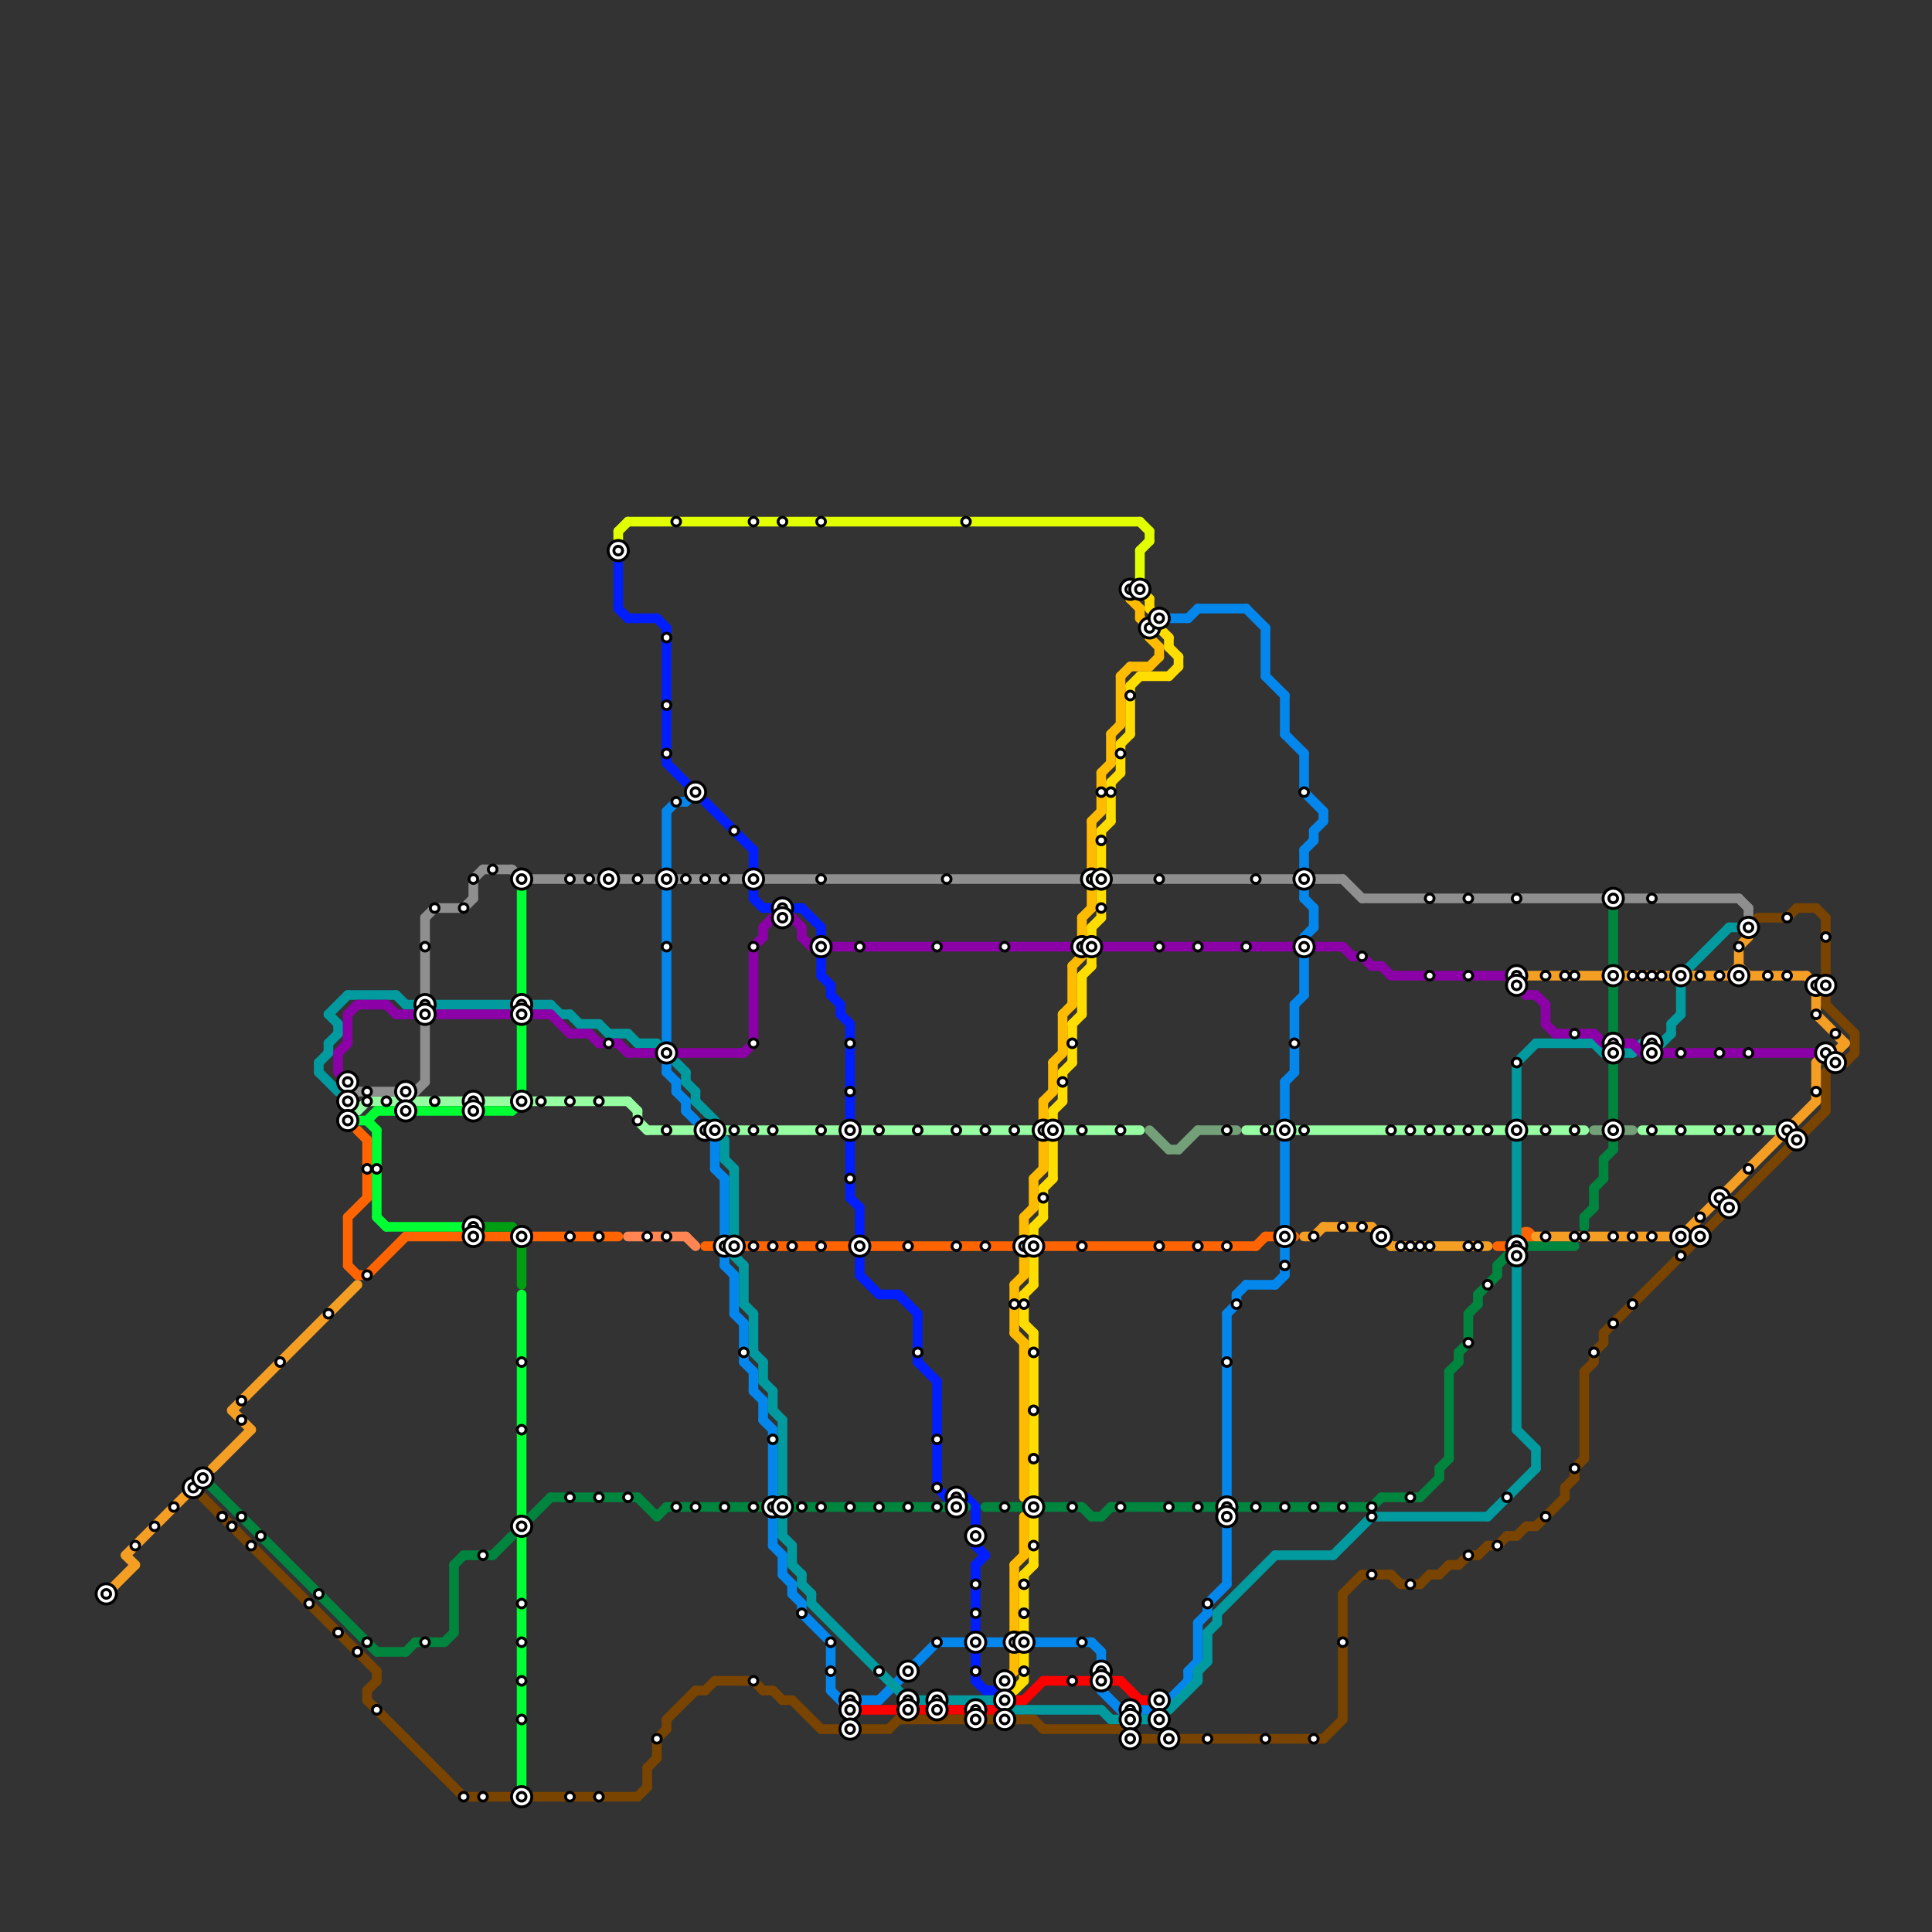 
<svg version="1.1" xmlns="http://www.w3.org/2000/svg" viewBox="0 0 200 200">
<rect x="0" y="0" width="200" height="200" fill="#333333" stroke="none"/>
<style>text { font: 1px Helvetica; font-weight: 600; white-space: pre; dominant-baseline: central; } line { stroke-width: 1; fill: none; stroke-linecap: round; stroke-linejoin: round; } .c0 { stroke: #96fda2 } .c1 { stroke: #ff6400 } .c2 { stroke: #001eff } .c3 { stroke: #00853f } .c4 { stroke: #0487ec } .c5 { stroke: #009a9f } .c6 { stroke: #ff0000 } .c7 { stroke: #794400 } .c8 { stroke: #e1ff00 } .c9 { stroke: #8f8f8f } .c10 { stroke: #8c00a8 } .c11 { stroke: #ffbb00 } .c12 { stroke: #000000 } .c13 { stroke: #ffdd00 } .c14 { stroke: #f59e24 } .c15 { stroke: #73a079 } .c16 { stroke: #00ff33 } .c17 { stroke: #019d13 } .c18 { stroke: #ff8652 } .c19 { stroke: #b656f5 } .c20 { stroke: #f556c3 }</style><defs><g id="wm-xf"><circle r="1.2" fill="#000"/><circle r="0.9" fill="#fff"/><circle r="0.6" fill="#000"/><circle r="0.3" fill="#fff"/></g><g id="wm"><circle r="0.6" fill="#000"/><circle r="0.3" fill="#fff"/></g></defs><line class="c0" x1="129" y1="117" x2="164" y2="117"/><line class="c0" x1="67" y1="117" x2="118" y2="117"/><line class="c0" x1="66" y1="116" x2="67" y2="117"/><line class="c0" x1="66" y1="115" x2="66" y2="116"/><line class="c0" x1="38" y1="114" x2="48" y2="114"/><line class="c0" x1="37" y1="115" x2="38" y2="114"/><line class="c0" x1="65" y1="114" x2="66" y2="115"/><line class="c0" x1="170" y1="117" x2="184" y2="117"/><line class="c0" x1="55" y1="114" x2="65" y2="114"/><line class="c0" x1="50" y1="114" x2="53" y2="114"/><line class="c1" x1="73" y1="129" x2="106" y2="129"/><line class="c1" x1="130" y1="129" x2="131" y2="128"/><line class="c1" x1="42" y1="128" x2="53" y2="128"/><line class="c1" x1="36" y1="131" x2="37" y2="132"/><line class="c1" x1="108" y1="129" x2="130" y2="129"/><line class="c1" x1="37" y1="132" x2="38" y2="132"/><line class="c1" x1="38" y1="132" x2="42" y2="128"/><line class="c1" x1="155" y1="129" x2="156" y2="129"/><line class="c1" x1="36" y1="126" x2="36" y2="131"/><line class="c1" x1="38" y1="118" x2="38" y2="124"/><line class="c1" x1="55" y1="128" x2="64" y2="128"/><line class="c1" x1="131" y1="128" x2="134" y2="128"/><line class="c1" x1="37" y1="117" x2="38" y2="118"/><line class="c1" x1="36" y1="126" x2="38" y2="124"/><circle cx="158" cy="128" r="1" fill="#ff6400" /><line class="c2" x1="78" y1="88" x2="78" y2="90"/><line class="c2" x1="101" y1="156" x2="101" y2="160"/><line class="c2" x1="101" y1="162" x2="102" y2="161"/><line class="c2" x1="101" y1="162" x2="101" y2="169"/><line class="c2" x1="88" y1="106" x2="88" y2="116"/><line class="c2" x1="101" y1="160" x2="102" y2="161"/><line class="c2" x1="64" y1="63" x2="65" y2="64"/><line class="c2" x1="95" y1="141" x2="97" y2="143"/><line class="c2" x1="85" y1="101" x2="86" y2="102"/><line class="c2" x1="93" y1="134" x2="95" y2="136"/><line class="c2" x1="69" y1="79" x2="71" y2="81"/><line class="c2" x1="88" y1="124" x2="89" y2="125"/><line class="c2" x1="79" y1="94" x2="80" y2="94"/><line class="c2" x1="65" y1="64" x2="68" y2="64"/><line class="c2" x1="89" y1="130" x2="89" y2="132"/><line class="c2" x1="100" y1="155" x2="101" y2="156"/><line class="c2" x1="101" y1="171" x2="101" y2="174"/><line class="c2" x1="68" y1="64" x2="69" y2="65"/><line class="c2" x1="89" y1="132" x2="91" y2="134"/><line class="c2" x1="88" y1="118" x2="88" y2="124"/><line class="c2" x1="85" y1="96" x2="85" y2="97"/><line class="c2" x1="64" y1="57" x2="64" y2="63"/><line class="c2" x1="97" y1="143" x2="97" y2="154"/><line class="c2" x1="87" y1="105" x2="88" y2="106"/><line class="c2" x1="97" y1="154" x2="98" y2="155"/><line class="c2" x1="102" y1="175" x2="103" y2="175"/><line class="c2" x1="86" y1="103" x2="87" y2="104"/><line class="c2" x1="69" y1="65" x2="69" y2="79"/><line class="c2" x1="101" y1="174" x2="102" y2="175"/><line class="c2" x1="87" y1="104" x2="87" y2="105"/><line class="c2" x1="98" y1="155" x2="100" y2="155"/><line class="c2" x1="82" y1="94" x2="83" y2="94"/><line class="c2" x1="91" y1="134" x2="93" y2="134"/><line class="c2" x1="89" y1="125" x2="89" y2="128"/><line class="c2" x1="73" y1="83" x2="78" y2="88"/><line class="c2" x1="78" y1="93" x2="79" y2="94"/><line class="c2" x1="85" y1="99" x2="85" y2="101"/><line class="c2" x1="78" y1="92" x2="78" y2="93"/><line class="c2" x1="86" y1="102" x2="86" y2="103"/><line class="c2" x1="95" y1="136" x2="95" y2="141"/><line class="c2" x1="83" y1="94" x2="85" y2="96"/><line class="c3" x1="167" y1="118" x2="167" y2="119"/><line class="c3" x1="142" y1="156" x2="143" y2="155"/><line class="c3" x1="102" y1="156" x2="112" y2="156"/><line class="c3" x1="167" y1="93" x2="167" y2="116"/><line class="c3" x1="47" y1="162" x2="47" y2="169"/><line class="c3" x1="150" y1="142" x2="151" y2="141"/><line class="c3" x1="151" y1="140" x2="151" y2="141"/><line class="c3" x1="48" y1="161" x2="51" y2="161"/><line class="c3" x1="66" y1="155" x2="68" y2="157"/><line class="c3" x1="47" y1="162" x2="48" y2="161"/><line class="c3" x1="166" y1="120" x2="167" y2="119"/><line class="c3" x1="165" y1="123" x2="165" y2="125"/><line class="c3" x1="68" y1="157" x2="69" y2="156"/><line class="c3" x1="115" y1="156" x2="142" y2="156"/><line class="c3" x1="158" y1="129" x2="163" y2="129"/><line class="c3" x1="150" y1="142" x2="150" y2="151"/><line class="c3" x1="21" y1="153" x2="39" y2="171"/><line class="c3" x1="113" y1="157" x2="114" y2="157"/><line class="c3" x1="39" y1="171" x2="42" y2="171"/><line class="c3" x1="151" y1="140" x2="152" y2="139"/><line class="c3" x1="155" y1="131" x2="156" y2="130"/><line class="c3" x1="164" y1="126" x2="164" y2="127"/><line class="c3" x1="43" y1="170" x2="46" y2="170"/><line class="c3" x1="143" y1="155" x2="147" y2="155"/><line class="c3" x1="42" y1="171" x2="43" y2="170"/><line class="c3" x1="155" y1="131" x2="155" y2="132"/><line class="c3" x1="164" y1="126" x2="165" y2="125"/><line class="c3" x1="46" y1="170" x2="47" y2="169"/><line class="c3" x1="149" y1="152" x2="149" y2="153"/><line class="c3" x1="55" y1="157" x2="57" y2="155"/><line class="c3" x1="82" y1="156" x2="100" y2="156"/><line class="c3" x1="114" y1="157" x2="115" y2="156"/><line class="c3" x1="112" y1="156" x2="113" y2="157"/><line class="c3" x1="152" y1="136" x2="153" y2="135"/><line class="c3" x1="165" y1="123" x2="166" y2="122"/><line class="c3" x1="152" y1="136" x2="152" y2="139"/><line class="c3" x1="149" y1="152" x2="150" y2="151"/><line class="c3" x1="153" y1="134" x2="153" y2="135"/><line class="c3" x1="153" y1="134" x2="155" y2="132"/><line class="c3" x1="51" y1="161" x2="53" y2="159"/><line class="c3" x1="147" y1="155" x2="149" y2="153"/><line class="c3" x1="166" y1="120" x2="166" y2="122"/><line class="c3" x1="69" y1="156" x2="80" y2="156"/><line class="c3" x1="57" y1="155" x2="66" y2="155"/><line class="c4" x1="124" y1="63" x2="129" y2="63"/><line class="c4" x1="77" y1="141" x2="78" y2="142"/><line class="c4" x1="131" y1="70" x2="133" y2="72"/><line class="c4" x1="132" y1="133" x2="133" y2="132"/><line class="c4" x1="78" y1="142" x2="78" y2="144"/><line class="c4" x1="86" y1="170" x2="86" y2="175"/><line class="c4" x1="135" y1="88" x2="136" y2="87"/><line class="c4" x1="87" y1="176" x2="91" y2="176"/><line class="c4" x1="134" y1="104" x2="134" y2="111"/><line class="c4" x1="71" y1="83" x2="72" y2="82"/><line class="c4" x1="76" y1="132" x2="76" y2="136"/><line class="c4" x1="79" y1="145" x2="79" y2="147"/><line class="c4" x1="135" y1="88" x2="135" y2="90"/><line class="c4" x1="79" y1="147" x2="80" y2="148"/><line class="c4" x1="124" y1="168" x2="124" y2="172"/><line class="c4" x1="135" y1="82" x2="137" y2="84"/><line class="c4" x1="70" y1="112" x2="70" y2="113"/><line class="c4" x1="78" y1="144" x2="79" y2="145"/><line class="c4" x1="128" y1="134" x2="129" y2="133"/><line class="c4" x1="131" y1="65" x2="131" y2="70"/><line class="c4" x1="123" y1="64" x2="124" y2="63"/><line class="c4" x1="137" y1="84" x2="137" y2="85"/><line class="c4" x1="71" y1="114" x2="71" y2="115"/><line class="c4" x1="74" y1="121" x2="75" y2="122"/><line class="c4" x1="123" y1="173" x2="123" y2="174"/><line class="c4" x1="121" y1="64" x2="123" y2="64"/><line class="c4" x1="69" y1="111" x2="70" y2="112"/><line class="c4" x1="135" y1="97" x2="136" y2="96"/><line class="c4" x1="121" y1="176" x2="123" y2="174"/><line class="c4" x1="71" y1="115" x2="72" y2="116"/><line class="c4" x1="135" y1="93" x2="136" y2="94"/><line class="c4" x1="113" y1="170" x2="114" y2="171"/><line class="c4" x1="74" y1="118" x2="74" y2="121"/><line class="c4" x1="75" y1="131" x2="76" y2="132"/><line class="c4" x1="133" y1="118" x2="133" y2="127"/><line class="c4" x1="75" y1="130" x2="75" y2="131"/><line class="c4" x1="97" y1="170" x2="113" y2="170"/><line class="c4" x1="70" y1="83" x2="71" y2="83"/><line class="c4" x1="80" y1="157" x2="80" y2="160"/><line class="c4" x1="76" y1="136" x2="77" y2="137"/><line class="c4" x1="86" y1="175" x2="87" y2="176"/><line class="c4" x1="69" y1="92" x2="69" y2="111"/><line class="c4" x1="136" y1="86" x2="136" y2="87"/><line class="c4" x1="124" y1="168" x2="125" y2="167"/><line class="c4" x1="82" y1="164" x2="82" y2="165"/><line class="c4" x1="127" y1="136" x2="128" y2="135"/><line class="c4" x1="125" y1="166" x2="125" y2="167"/><line class="c4" x1="125" y1="166" x2="127" y2="164"/><line class="c4" x1="133" y1="76" x2="135" y2="78"/><line class="c4" x1="136" y1="94" x2="136" y2="96"/><line class="c4" x1="127" y1="157" x2="127" y2="164"/><line class="c4" x1="82" y1="165" x2="83" y2="166"/><line class="c4" x1="75" y1="122" x2="75" y2="128"/><line class="c4" x1="69" y1="84" x2="70" y2="83"/><line class="c4" x1="123" y1="173" x2="124" y2="172"/><line class="c4" x1="114" y1="175" x2="116" y2="177"/><line class="c4" x1="91" y1="176" x2="97" y2="170"/><line class="c4" x1="116" y1="177" x2="119" y2="177"/><line class="c4" x1="133" y1="112" x2="134" y2="111"/><line class="c4" x1="77" y1="137" x2="77" y2="141"/><line class="c4" x1="133" y1="129" x2="133" y2="132"/><line class="c4" x1="80" y1="148" x2="80" y2="155"/><line class="c4" x1="135" y1="99" x2="135" y2="103"/><line class="c4" x1="127" y1="136" x2="127" y2="155"/><line class="c4" x1="136" y1="86" x2="137" y2="85"/><line class="c4" x1="83" y1="167" x2="86" y2="170"/><line class="c4" x1="70" y1="113" x2="71" y2="114"/><line class="c4" x1="135" y1="92" x2="135" y2="93"/><line class="c4" x1="129" y1="133" x2="132" y2="133"/><line class="c4" x1="129" y1="63" x2="131" y2="65"/><line class="c4" x1="133" y1="72" x2="133" y2="76"/><line class="c4" x1="83" y1="166" x2="83" y2="167"/><line class="c4" x1="81" y1="163" x2="82" y2="164"/><line class="c4" x1="69" y1="84" x2="69" y2="90"/><line class="c4" x1="133" y1="112" x2="133" y2="116"/><line class="c4" x1="135" y1="78" x2="135" y2="82"/><line class="c4" x1="81" y1="161" x2="81" y2="163"/><line class="c4" x1="134" y1="104" x2="135" y2="103"/><line class="c4" x1="114" y1="171" x2="114" y2="175"/><line class="c4" x1="128" y1="134" x2="128" y2="135"/><line class="c4" x1="80" y1="160" x2="81" y2="161"/><line class="c5" x1="59" y1="105" x2="60" y2="106"/><line class="c5" x1="125" y1="169" x2="126" y2="168"/><line class="c5" x1="114" y1="177" x2="115" y2="178"/><line class="c5" x1="57" y1="104" x2="58" y2="105"/><line class="c5" x1="84" y1="165" x2="84" y2="166"/><line class="c5" x1="34" y1="105" x2="35" y2="106"/><line class="c5" x1="58" y1="105" x2="59" y2="105"/><line class="c5" x1="65" y1="107" x2="66" y2="108"/><line class="c5" x1="124" y1="173" x2="125" y2="172"/><line class="c5" x1="72" y1="114" x2="74" y2="116"/><line class="c5" x1="159" y1="150" x2="159" y2="152"/><line class="c5" x1="174" y1="101" x2="179" y2="96"/><line class="c5" x1="83" y1="164" x2="84" y2="165"/><line class="c5" x1="33" y1="110" x2="33" y2="111"/><line class="c5" x1="105" y1="177" x2="114" y2="177"/><line class="c5" x1="81" y1="159" x2="82" y2="160"/><line class="c5" x1="172" y1="108" x2="173" y2="107"/><line class="c5" x1="82" y1="162" x2="83" y2="163"/><line class="c5" x1="42" y1="104" x2="53" y2="104"/><line class="c5" x1="63" y1="107" x2="65" y2="107"/><line class="c5" x1="36" y1="103" x2="41" y2="103"/><line class="c5" x1="168" y1="109" x2="169" y2="109"/><line class="c5" x1="33" y1="110" x2="34" y2="109"/><line class="c5" x1="159" y1="108" x2="165" y2="108"/><line class="c5" x1="80" y1="144" x2="80" y2="146"/><line class="c5" x1="62" y1="106" x2="63" y2="107"/><line class="c5" x1="70" y1="110" x2="71" y2="111"/><line class="c5" x1="81" y1="147" x2="81" y2="159"/><line class="c5" x1="75" y1="118" x2="75" y2="120"/><line class="c5" x1="75" y1="120" x2="76" y2="121"/><line class="c5" x1="125" y1="169" x2="125" y2="172"/><line class="c5" x1="55" y1="104" x2="57" y2="104"/><line class="c5" x1="170" y1="108" x2="172" y2="108"/><line class="c5" x1="173" y1="106" x2="173" y2="107"/><line class="c5" x1="41" y1="103" x2="42" y2="104"/><line class="c5" x1="77" y1="135" x2="78" y2="136"/><line class="c5" x1="66" y1="108" x2="68" y2="108"/><line class="c5" x1="142" y1="157" x2="154" y2="157"/><line class="c5" x1="126" y1="167" x2="132" y2="161"/><line class="c5" x1="76" y1="130" x2="77" y2="131"/><line class="c5" x1="84" y1="166" x2="94" y2="176"/><line class="c5" x1="76" y1="121" x2="76" y2="128"/><line class="c5" x1="71" y1="112" x2="72" y2="113"/><line class="c5" x1="154" y1="157" x2="159" y2="152"/><line class="c5" x1="35" y1="106" x2="35" y2="107"/><line class="c5" x1="174" y1="101" x2="174" y2="105"/><line class="c5" x1="71" y1="111" x2="71" y2="112"/><line class="c5" x1="34" y1="105" x2="36" y2="103"/><line class="c5" x1="169" y1="109" x2="170" y2="108"/><line class="c5" x1="173" y1="106" x2="174" y2="105"/><line class="c5" x1="157" y1="110" x2="159" y2="108"/><line class="c5" x1="157" y1="148" x2="159" y2="150"/><line class="c5" x1="115" y1="178" x2="119" y2="178"/><line class="c5" x1="79" y1="143" x2="80" y2="144"/><line class="c5" x1="121" y1="177" x2="124" y2="174"/><line class="c5" x1="138" y1="161" x2="142" y2="157"/><line class="c5" x1="60" y1="106" x2="62" y2="106"/><line class="c5" x1="78" y1="140" x2="79" y2="141"/><line class="c5" x1="34" y1="108" x2="34" y2="109"/><line class="c5" x1="165" y1="108" x2="166" y2="109"/><line class="c5" x1="179" y1="96" x2="180" y2="96"/><line class="c5" x1="83" y1="163" x2="83" y2="164"/><line class="c5" x1="157" y1="118" x2="157" y2="148"/><line class="c5" x1="126" y1="167" x2="126" y2="168"/><line class="c5" x1="77" y1="131" x2="77" y2="135"/><line class="c5" x1="157" y1="110" x2="157" y2="116"/><line class="c5" x1="79" y1="141" x2="79" y2="143"/><line class="c5" x1="94" y1="176" x2="103" y2="176"/><line class="c5" x1="82" y1="160" x2="82" y2="162"/><line class="c5" x1="124" y1="173" x2="124" y2="174"/><line class="c5" x1="80" y1="146" x2="81" y2="147"/><line class="c5" x1="132" y1="161" x2="138" y2="161"/><line class="c5" x1="78" y1="136" x2="78" y2="140"/><line class="c5" x1="72" y1="113" x2="72" y2="114"/><line class="c5" x1="33" y1="111" x2="35" y2="113"/><line class="c5" x1="34" y1="108" x2="35" y2="107"/><circle cx="180" cy="101" r="1" fill="#009a9f" /><circle cx="157" cy="101" r="1" fill="#009a9f" /><line class="c6" x1="118" y1="176" x2="119" y2="176"/><line class="c6" x1="106" y1="176" x2="108" y2="174"/><line class="c6" x1="105" y1="176" x2="106" y2="176"/><line class="c6" x1="108" y1="174" x2="113" y2="174"/><line class="c6" x1="115" y1="174" x2="116" y2="174"/><line class="c6" x1="88" y1="177" x2="103" y2="177"/><line class="c6" x1="116" y1="174" x2="118" y2="176"/><line class="c7" x1="182" y1="95" x2="185" y2="95"/><line class="c7" x1="190" y1="110" x2="191" y2="110"/><line class="c7" x1="72" y1="175" x2="73" y2="175"/><line class="c7" x1="165" y1="140" x2="165" y2="141"/><line class="c7" x1="153" y1="161" x2="154" y2="160"/><line class="c7" x1="164" y1="142" x2="164" y2="151"/><line class="c7" x1="181" y1="96" x2="182" y2="95"/><line class="c7" x1="73" y1="175" x2="74" y2="174"/><line class="c7" x1="159" y1="158" x2="162" y2="155"/><line class="c7" x1="151" y1="162" x2="152" y2="161"/><line class="c7" x1="38" y1="175" x2="39" y2="174"/><line class="c7" x1="137" y1="180" x2="139" y2="178"/><line class="c7" x1="165" y1="140" x2="166" y2="139"/><line class="c7" x1="68" y1="180" x2="68" y2="182"/><line class="c7" x1="158" y1="158" x2="159" y2="158"/><line class="c7" x1="139" y1="165" x2="141" y2="163"/><line class="c7" x1="186" y1="94" x2="188" y2="94"/><line class="c7" x1="189" y1="111" x2="189" y2="115"/><line class="c7" x1="156" y1="159" x2="157" y2="159"/><line class="c7" x1="166" y1="138" x2="189" y2="115"/><line class="c7" x1="82" y1="176" x2="85" y2="179"/><line class="c7" x1="149" y1="163" x2="150" y2="162"/><line class="c7" x1="141" y1="163" x2="144" y2="163"/><line class="c7" x1="154" y1="160" x2="155" y2="160"/><line class="c7" x1="147" y1="164" x2="148" y2="163"/><line class="c7" x1="189" y1="111" x2="190" y2="110"/><line class="c7" x1="139" y1="165" x2="139" y2="178"/><line class="c7" x1="67" y1="183" x2="68" y2="182"/><line class="c7" x1="144" y1="163" x2="145" y2="164"/><line class="c7" x1="69" y1="178" x2="72" y2="175"/><line class="c7" x1="145" y1="164" x2="147" y2="164"/><line class="c7" x1="69" y1="178" x2="69" y2="179"/><line class="c7" x1="48" y1="186" x2="66" y2="186"/><line class="c7" x1="162" y1="154" x2="162" y2="155"/><line class="c7" x1="152" y1="161" x2="153" y2="161"/><line class="c7" x1="108" y1="179" x2="116" y2="179"/><line class="c7" x1="66" y1="186" x2="67" y2="185"/><line class="c7" x1="39" y1="173" x2="39" y2="174"/><line class="c7" x1="163" y1="152" x2="163" y2="153"/><line class="c7" x1="116" y1="179" x2="117" y2="180"/><line class="c7" x1="92" y1="179" x2="93" y2="178"/><line class="c7" x1="189" y1="104" x2="192" y2="107"/><line class="c7" x1="189" y1="95" x2="189" y2="104"/><line class="c7" x1="185" y1="95" x2="186" y2="94"/><line class="c7" x1="148" y1="163" x2="149" y2="163"/><line class="c7" x1="67" y1="183" x2="67" y2="185"/><line class="c7" x1="163" y1="152" x2="164" y2="151"/><line class="c7" x1="192" y1="107" x2="192" y2="109"/><line class="c7" x1="38" y1="176" x2="48" y2="186"/><line class="c7" x1="107" y1="178" x2="108" y2="179"/><line class="c7" x1="81" y1="176" x2="82" y2="176"/><line class="c7" x1="85" y1="179" x2="92" y2="179"/><line class="c7" x1="162" y1="154" x2="163" y2="153"/><line class="c7" x1="191" y1="110" x2="192" y2="109"/><line class="c7" x1="157" y1="159" x2="158" y2="158"/><line class="c7" x1="80" y1="175" x2="81" y2="176"/><line class="c7" x1="188" y1="94" x2="189" y2="95"/><line class="c7" x1="21" y1="155" x2="39" y2="173"/><line class="c7" x1="68" y1="180" x2="69" y2="179"/><line class="c7" x1="166" y1="138" x2="166" y2="139"/><line class="c7" x1="79" y1="175" x2="80" y2="175"/><line class="c7" x1="164" y1="142" x2="165" y2="141"/><line class="c7" x1="93" y1="178" x2="107" y2="178"/><line class="c7" x1="155" y1="160" x2="156" y2="159"/><line class="c7" x1="78" y1="174" x2="79" y2="175"/><line class="c7" x1="150" y1="162" x2="151" y2="162"/><line class="c7" x1="38" y1="175" x2="38" y2="176"/><line class="c7" x1="117" y1="180" x2="137" y2="180"/><line class="c7" x1="74" y1="174" x2="78" y2="174"/><line class="c8" x1="119" y1="55" x2="119" y2="56"/><line class="c8" x1="64" y1="55" x2="64" y2="56"/><line class="c8" x1="118" y1="54" x2="119" y2="55"/><line class="c8" x1="64" y1="55" x2="65" y2="54"/><line class="c8" x1="118" y1="57" x2="118" y2="60"/><line class="c8" x1="65" y1="54" x2="118" y2="54"/><line class="c8" x1="118" y1="57" x2="119" y2="56"/><line class="c9" x1="50" y1="90" x2="53" y2="90"/><line class="c9" x1="53" y1="90" x2="54" y2="91"/><line class="c9" x1="115" y1="91" x2="139" y2="91"/><line class="c9" x1="49" y1="91" x2="50" y2="90"/><line class="c9" x1="36" y1="114" x2="37" y2="113"/><line class="c9" x1="139" y1="91" x2="141" y2="93"/><line class="c9" x1="43" y1="113" x2="44" y2="112"/><line class="c9" x1="45" y1="94" x2="48" y2="94"/><line class="c9" x1="44" y1="95" x2="44" y2="103"/><line class="c9" x1="44" y1="105" x2="44" y2="112"/><line class="c9" x1="37" y1="113" x2="43" y2="113"/><line class="c9" x1="181" y1="94" x2="181" y2="95"/><line class="c9" x1="49" y1="91" x2="49" y2="93"/><line class="c9" x1="168" y1="93" x2="180" y2="93"/><line class="c9" x1="54" y1="91" x2="113" y2="91"/><line class="c9" x1="180" y1="93" x2="181" y2="94"/><line class="c9" x1="141" y1="93" x2="166" y2="93"/><line class="c9" x1="44" y1="95" x2="45" y2="94"/><line class="c9" x1="48" y1="94" x2="49" y2="93"/><line class="c10" x1="80" y1="95" x2="82" y2="95"/><line class="c10" x1="35" y1="109" x2="36" y2="108"/><line class="c10" x1="36" y1="105" x2="36" y2="108"/><line class="c10" x1="168" y1="108" x2="169" y2="108"/><line class="c10" x1="83" y1="97" x2="84" y2="98"/><line class="c10" x1="83" y1="96" x2="83" y2="97"/><line class="c10" x1="169" y1="108" x2="170" y2="109"/><line class="c10" x1="160" y1="104" x2="160" y2="106"/><line class="c10" x1="143" y1="100" x2="144" y2="101"/><line class="c10" x1="79" y1="96" x2="79" y2="97"/><line class="c10" x1="139" y1="98" x2="140" y2="99"/><line class="c10" x1="140" y1="99" x2="141" y2="99"/><line class="c10" x1="141" y1="99" x2="142" y2="100"/><line class="c10" x1="70" y1="109" x2="77" y2="109"/><line class="c10" x1="41" y1="105" x2="43" y2="105"/><line class="c10" x1="86" y1="98" x2="139" y2="98"/><line class="c10" x1="159" y1="103" x2="160" y2="104"/><line class="c10" x1="78" y1="98" x2="78" y2="108"/><line class="c10" x1="59" y1="107" x2="61" y2="107"/><line class="c10" x1="77" y1="109" x2="78" y2="108"/><line class="c10" x1="79" y1="96" x2="80" y2="95"/><line class="c10" x1="156" y1="101" x2="158" y2="103"/><line class="c10" x1="45" y1="105" x2="57" y2="105"/><line class="c10" x1="62" y1="108" x2="64" y2="108"/><line class="c10" x1="144" y1="101" x2="156" y2="101"/><line class="c10" x1="35" y1="109" x2="35" y2="111"/><line class="c10" x1="57" y1="105" x2="59" y2="107"/><line class="c10" x1="37" y1="104" x2="40" y2="104"/><line class="c10" x1="142" y1="100" x2="143" y2="100"/><line class="c10" x1="78" y1="98" x2="79" y2="97"/><line class="c10" x1="40" y1="104" x2="41" y2="105"/><line class="c10" x1="61" y1="107" x2="62" y2="108"/><line class="c10" x1="82" y1="95" x2="83" y2="96"/><line class="c10" x1="170" y1="109" x2="188" y2="109"/><line class="c10" x1="158" y1="103" x2="159" y2="103"/><line class="c10" x1="36" y1="105" x2="37" y2="104"/><line class="c10" x1="64" y1="108" x2="65" y2="109"/><line class="c10" x1="165" y1="107" x2="166" y2="108"/><line class="c10" x1="65" y1="109" x2="68" y2="109"/><line class="c10" x1="160" y1="106" x2="161" y2="107"/><line class="c10" x1="161" y1="107" x2="165" y2="107"/><line class="c11" x1="107" y1="122" x2="107" y2="125"/><line class="c11" x1="112" y1="95" x2="112" y2="97"/><line class="c11" x1="105" y1="162" x2="106" y2="161"/><line class="c11" x1="111" y1="100" x2="112" y2="99"/><line class="c11" x1="108" y1="114" x2="109" y2="113"/><line class="c11" x1="115" y1="76" x2="116" y2="75"/><line class="c11" x1="106" y1="126" x2="106" y2="128"/><line class="c11" x1="117" y1="61" x2="117" y2="62"/><line class="c11" x1="119" y1="66" x2="120" y2="67"/><line class="c11" x1="117" y1="69" x2="119" y2="69"/><line class="c11" x1="105" y1="133" x2="105" y2="138"/><line class="c11" x1="113" y1="85" x2="114" y2="84"/><line class="c11" x1="109" y1="110" x2="110" y2="109"/><line class="c11" x1="115" y1="76" x2="115" y2="79"/><line class="c11" x1="116" y1="70" x2="116" y2="75"/><line class="c11" x1="120" y1="67" x2="120" y2="68"/><line class="c11" x1="106" y1="139" x2="106" y2="155"/><line class="c11" x1="119" y1="65" x2="119" y2="66"/><line class="c11" x1="109" y1="110" x2="109" y2="113"/><line class="c11" x1="105" y1="171" x2="105" y2="173"/><line class="c11" x1="113" y1="92" x2="113" y2="94"/><line class="c11" x1="118" y1="63" x2="118" y2="64"/><line class="c11" x1="108" y1="114" x2="108" y2="116"/><line class="c11" x1="105" y1="133" x2="106" y2="132"/><line class="c11" x1="112" y1="95" x2="113" y2="94"/><line class="c11" x1="117" y1="62" x2="118" y2="63"/><line class="c11" x1="119" y1="69" x2="120" y2="68"/><line class="c11" x1="106" y1="126" x2="107" y2="125"/><line class="c11" x1="106" y1="130" x2="106" y2="132"/><line class="c11" x1="114" y1="80" x2="114" y2="84"/><line class="c11" x1="113" y1="85" x2="113" y2="90"/><line class="c11" x1="108" y1="118" x2="108" y2="121"/><line class="c11" x1="110" y1="105" x2="110" y2="109"/><line class="c11" x1="116" y1="70" x2="117" y2="69"/><line class="c11" x1="105" y1="138" x2="106" y2="139"/><line class="c11" x1="118" y1="64" x2="119" y2="65"/><line class="c11" x1="106" y1="157" x2="106" y2="161"/><line class="c11" x1="104" y1="174" x2="105" y2="173"/><line class="c11" x1="107" y1="122" x2="108" y2="121"/><line class="c11" x1="114" y1="80" x2="115" y2="79"/><line class="c11" x1="105" y1="162" x2="105" y2="169"/><line class="c11" x1="110" y1="105" x2="111" y2="104"/><line class="c11" x1="111" y1="100" x2="111" y2="104"/><line class="c12" x1="36" y1="112" x2="36" y2="113"/><line class="c12" x1="120" y1="176" x2="120" y2="178"/><line class="c12" x1="36" y1="115" x2="36" y2="116"/><line class="c12" x1="104" y1="175" x2="104" y2="177"/><line class="c13" x1="117" y1="71" x2="117" y2="76"/><line class="c13" x1="121" y1="70" x2="122" y2="69"/><line class="c13" x1="118" y1="61" x2="119" y2="62"/><line class="c13" x1="109" y1="115" x2="110" y2="114"/><line class="c13" x1="109" y1="115" x2="109" y2="116"/><line class="c13" x1="116" y1="77" x2="117" y2="76"/><line class="c13" x1="114" y1="86" x2="114" y2="95"/><line class="c13" x1="112" y1="101" x2="113" y2="100"/><line class="c13" x1="113" y1="99" x2="113" y2="100"/><line class="c13" x1="120" y1="65" x2="121" y2="66"/><line class="c13" x1="115" y1="81" x2="116" y2="80"/><line class="c13" x1="122" y1="68" x2="122" y2="69"/><line class="c13" x1="116" y1="77" x2="116" y2="80"/><line class="c13" x1="121" y1="66" x2="121" y2="67"/><line class="c13" x1="108" y1="123" x2="109" y2="122"/><line class="c13" x1="113" y1="96" x2="113" y2="97"/><line class="c13" x1="106" y1="171" x2="106" y2="174"/><line class="c13" x1="110" y1="111" x2="111" y2="110"/><line class="c13" x1="117" y1="71" x2="118" y2="70"/><line class="c13" x1="119" y1="63" x2="120" y2="64"/><line class="c13" x1="107" y1="138" x2="107" y2="155"/><line class="c13" x1="105" y1="175" x2="106" y2="174"/><line class="c13" x1="106" y1="134" x2="107" y2="133"/><line class="c13" x1="113" y1="96" x2="114" y2="95"/><line class="c13" x1="121" y1="67" x2="122" y2="68"/><line class="c13" x1="107" y1="127" x2="108" y2="126"/><line class="c13" x1="119" y1="62" x2="119" y2="63"/><line class="c13" x1="106" y1="163" x2="107" y2="162"/><line class="c13" x1="108" y1="123" x2="108" y2="126"/><line class="c13" x1="115" y1="81" x2="115" y2="85"/><line class="c13" x1="110" y1="111" x2="110" y2="114"/><line class="c13" x1="114" y1="86" x2="115" y2="85"/><line class="c13" x1="106" y1="137" x2="107" y2="138"/><line class="c13" x1="106" y1="134" x2="106" y2="137"/><line class="c13" x1="107" y1="127" x2="107" y2="133"/><line class="c13" x1="109" y1="118" x2="109" y2="122"/><line class="c13" x1="118" y1="70" x2="121" y2="70"/><line class="c13" x1="112" y1="101" x2="112" y2="105"/><line class="c13" x1="106" y1="163" x2="106" y2="169"/><line class="c13" x1="120" y1="64" x2="120" y2="65"/><line class="c13" x1="111" y1="106" x2="112" y2="105"/><line class="c13" x1="107" y1="157" x2="107" y2="162"/><line class="c13" x1="111" y1="106" x2="111" y2="110"/><line class="c14" x1="13" y1="161" x2="14" y2="162"/><line class="c14" x1="188" y1="110" x2="188" y2="114"/><line class="c14" x1="136" y1="128" x2="137" y2="127"/><line class="c14" x1="188" y1="110" x2="189" y2="109"/><line class="c14" x1="180" y1="100" x2="181" y2="101"/><line class="c14" x1="188" y1="105" x2="191" y2="108"/><line class="c14" x1="158" y1="101" x2="166" y2="101"/><line class="c14" x1="135" y1="128" x2="136" y2="128"/><line class="c14" x1="175" y1="101" x2="179" y2="101"/><line class="c14" x1="180" y1="98" x2="181" y2="97"/><line class="c14" x1="181" y1="101" x2="187" y2="101"/><line class="c14" x1="24" y1="146" x2="37" y2="133"/><line class="c14" x1="189" y1="109" x2="190" y2="109"/><line class="c14" x1="24" y1="146" x2="26" y2="148"/><line class="c14" x1="142" y1="127" x2="144" y2="129"/><line class="c14" x1="22" y1="152" x2="26" y2="148"/><line class="c14" x1="168" y1="101" x2="173" y2="101"/><line class="c14" x1="174" y1="128" x2="188" y2="114"/><line class="c14" x1="137" y1="127" x2="142" y2="127"/><line class="c14" x1="188" y1="102" x2="188" y2="105"/><line class="c14" x1="11" y1="165" x2="14" y2="162"/><line class="c14" x1="13" y1="161" x2="20" y2="154"/><line class="c14" x1="179" y1="101" x2="180" y2="100"/><line class="c14" x1="187" y1="101" x2="188" y2="102"/><line class="c14" x1="144" y1="129" x2="154" y2="129"/><line class="c14" x1="159" y1="128" x2="174" y2="128"/><line class="c14" x1="180" y1="98" x2="180" y2="100"/><line class="c14" x1="190" y1="109" x2="191" y2="108"/><line class="c15" x1="121" y1="119" x2="122" y2="119"/><line class="c15" x1="124" y1="117" x2="128" y2="117"/><line class="c15" x1="122" y1="119" x2="124" y2="117"/><line class="c15" x1="165" y1="117" x2="169" y2="117"/><line class="c15" x1="119" y1="117" x2="121" y2="119"/><line class="c16" x1="37" y1="116" x2="38" y2="116"/><line class="c16" x1="39" y1="126" x2="40" y2="127"/><line class="c16" x1="38" y1="116" x2="39" y2="115"/><line class="c16" x1="54" y1="92" x2="54" y2="104"/><line class="c16" x1="40" y1="127" x2="48" y2="127"/><line class="c16" x1="39" y1="117" x2="39" y2="126"/><line class="c16" x1="54" y1="134" x2="54" y2="185"/><line class="c16" x1="54" y1="106" x2="54" y2="114"/><line class="c16" x1="53" y1="115" x2="54" y2="114"/><line class="c16" x1="38" y1="116" x2="39" y2="117"/><line class="c16" x1="39" y1="115" x2="53" y2="115"/><line class="c17" x1="49" y1="127" x2="53" y2="127"/><line class="c17" x1="53" y1="127" x2="54" y2="128"/><line class="c17" x1="54" y1="128" x2="54" y2="133"/><circle cx="49" cy="114" r="1" fill="#019d13" /><line class="c18" x1="65" y1="128" x2="71" y2="128"/><line class="c18" x1="71" y1="128" x2="72" y2="129"/><circle cx="81" cy="94" r="1" fill="#b656f5" /><circle cx="85" cy="98" r="1" fill="#f556c3" />

<use x="100" y="54" href="#wm"/><use x="101" y="159" href="#wm-xf"/><use x="101" y="164" href="#wm"/><use x="101" y="167" href="#wm"/><use x="101" y="170" href="#wm-xf"/><use x="101" y="173" href="#wm"/><use x="101" y="177" href="#wm-xf"/><use x="101" y="178" href="#wm-xf"/><use x="102" y="117" href="#wm"/><use x="102" y="129" href="#wm"/><use x="104" y="156" href="#wm"/><use x="104" y="174" href="#wm-xf"/><use x="104" y="176" href="#wm-xf"/><use x="104" y="178" href="#wm-xf"/><use x="104" y="98" href="#wm"/><use x="105" y="117" href="#wm"/><use x="105" y="135" href="#wm"/><use x="105" y="170" href="#wm-xf"/><use x="106" y="129" href="#wm-xf"/><use x="106" y="135" href="#wm"/><use x="106" y="164" href="#wm"/><use x="106" y="167" href="#wm"/><use x="106" y="170" href="#wm-xf"/><use x="106" y="173" href="#wm"/><use x="107" y="129" href="#wm-xf"/><use x="107" y="140" href="#wm"/><use x="107" y="146" href="#wm"/><use x="107" y="151" href="#wm"/><use x="107" y="156" href="#wm-xf"/><use x="107" y="160" href="#wm"/><use x="108" y="117" href="#wm-xf"/><use x="108" y="124" href="#wm"/><use x="109" y="117" href="#wm-xf"/><use x="11" y="165" href="#wm-xf"/><use x="110" y="112" href="#wm"/><use x="111" y="108" href="#wm"/><use x="111" y="156" href="#wm"/><use x="111" y="174" href="#wm"/><use x="112" y="117" href="#wm"/><use x="112" y="129" href="#wm"/><use x="112" y="170" href="#wm"/><use x="112" y="98" href="#wm-xf"/><use x="113" y="91" href="#wm-xf"/><use x="113" y="98" href="#wm-xf"/><use x="114" y="173" href="#wm-xf"/><use x="114" y="174" href="#wm-xf"/><use x="114" y="82" href="#wm"/><use x="114" y="87" href="#wm"/><use x="114" y="91" href="#wm-xf"/><use x="114" y="94" href="#wm"/><use x="115" y="82" href="#wm"/><use x="116" y="117" href="#wm"/><use x="116" y="156" href="#wm"/><use x="116" y="78" href="#wm"/><use x="117" y="177" href="#wm-xf"/><use x="117" y="178" href="#wm-xf"/><use x="117" y="180" href="#wm-xf"/><use x="117" y="61" href="#wm-xf"/><use x="117" y="72" href="#wm"/><use x="118" y="61" href="#wm-xf"/><use x="119" y="65" href="#wm-xf"/><use x="120" y="129" href="#wm"/><use x="120" y="176" href="#wm-xf"/><use x="120" y="178" href="#wm-xf"/><use x="120" y="64" href="#wm-xf"/><use x="120" y="91" href="#wm"/><use x="120" y="98" href="#wm"/><use x="121" y="156" href="#wm"/><use x="121" y="180" href="#wm-xf"/><use x="124" y="129" href="#wm"/><use x="124" y="156" href="#wm"/><use x="124" y="98" href="#wm"/><use x="125" y="166" href="#wm"/><use x="125" y="180" href="#wm"/><use x="127" y="117" href="#wm"/><use x="127" y="129" href="#wm"/><use x="127" y="141" href="#wm"/><use x="127" y="156" href="#wm-xf"/><use x="127" y="157" href="#wm-xf"/><use x="128" y="135" href="#wm"/><use x="129" y="98" href="#wm"/><use x="130" y="156" href="#wm"/><use x="130" y="91" href="#wm"/><use x="131" y="117" href="#wm"/><use x="131" y="180" href="#wm"/><use x="133" y="117" href="#wm-xf"/><use x="133" y="128" href="#wm-xf"/><use x="133" y="131" href="#wm"/><use x="133" y="156" href="#wm"/><use x="134" y="108" href="#wm"/><use x="135" y="117" href="#wm"/><use x="135" y="82" href="#wm"/><use x="135" y="91" href="#wm-xf"/><use x="135" y="98" href="#wm-xf"/><use x="136" y="128" href="#wm"/><use x="136" y="156" href="#wm"/><use x="136" y="180" href="#wm"/><use x="139" y="127" href="#wm"/><use x="139" y="156" href="#wm"/><use x="139" y="170" href="#wm"/><use x="14" y="160" href="#wm"/><use x="141" y="127" href="#wm"/><use x="141" y="99" href="#wm"/><use x="142" y="156" href="#wm"/><use x="142" y="157" href="#wm"/><use x="142" y="163" href="#wm"/><use x="143" y="128" href="#wm-xf"/><use x="144" y="117" href="#wm"/><use x="145" y="129" href="#wm"/><use x="146" y="117" href="#wm"/><use x="146" y="129" href="#wm"/><use x="146" y="155" href="#wm"/><use x="146" y="164" href="#wm"/><use x="147" y="129" href="#wm"/><use x="148" y="101" href="#wm"/><use x="148" y="117" href="#wm"/><use x="148" y="129" href="#wm"/><use x="148" y="93" href="#wm"/><use x="150" y="117" href="#wm"/><use x="152" y="101" href="#wm"/><use x="152" y="117" href="#wm"/><use x="152" y="129" href="#wm"/><use x="152" y="139" href="#wm"/><use x="152" y="161" href="#wm"/><use x="152" y="93" href="#wm"/><use x="153" y="129" href="#wm"/><use x="154" y="117" href="#wm"/><use x="154" y="133" href="#wm"/><use x="155" y="160" href="#wm"/><use x="156" y="155" href="#wm"/><use x="157" y="101" href="#wm-xf"/><use x="157" y="102" href="#wm-xf"/><use x="157" y="110" href="#wm"/><use x="157" y="117" href="#wm-xf"/><use x="157" y="129" href="#wm-xf"/><use x="157" y="130" href="#wm-xf"/><use x="157" y="93" href="#wm"/><use x="16" y="158" href="#wm"/><use x="160" y="101" href="#wm"/><use x="160" y="117" href="#wm"/><use x="160" y="128" href="#wm"/><use x="160" y="157" href="#wm"/><use x="162" y="101" href="#wm"/><use x="163" y="101" href="#wm"/><use x="163" y="107" href="#wm"/><use x="163" y="117" href="#wm"/><use x="163" y="128" href="#wm"/><use x="163" y="152" href="#wm"/><use x="164" y="128" href="#wm"/><use x="165" y="140" href="#wm"/><use x="167" y="101" href="#wm-xf"/><use x="167" y="108" href="#wm-xf"/><use x="167" y="109" href="#wm-xf"/><use x="167" y="117" href="#wm-xf"/><use x="167" y="128" href="#wm"/><use x="167" y="137" href="#wm"/><use x="167" y="93" href="#wm-xf"/><use x="169" y="101" href="#wm"/><use x="169" y="128" href="#wm"/><use x="169" y="135" href="#wm"/><use x="170" y="101" href="#wm"/><use x="171" y="101" href="#wm"/><use x="171" y="108" href="#wm-xf"/><use x="171" y="109" href="#wm-xf"/><use x="171" y="117" href="#wm"/><use x="171" y="128" href="#wm"/><use x="171" y="93" href="#wm"/><use x="172" y="101" href="#wm"/><use x="174" y="101" href="#wm-xf"/><use x="174" y="109" href="#wm"/><use x="174" y="117" href="#wm"/><use x="174" y="128" href="#wm-xf"/><use x="174" y="130" href="#wm"/><use x="176" y="101" href="#wm"/><use x="176" y="126" href="#wm"/><use x="176" y="128" href="#wm-xf"/><use x="178" y="101" href="#wm"/><use x="178" y="109" href="#wm"/><use x="178" y="117" href="#wm"/><use x="178" y="124" href="#wm-xf"/><use x="179" y="125" href="#wm-xf"/><use x="18" y="156" href="#wm"/><use x="180" y="101" href="#wm-xf"/><use x="180" y="117" href="#wm"/><use x="180" y="98" href="#wm"/><use x="181" y="109" href="#wm"/><use x="181" y="121" href="#wm"/><use x="181" y="96" href="#wm-xf"/><use x="182" y="117" href="#wm"/><use x="183" y="101" href="#wm"/><use x="185" y="101" href="#wm"/><use x="185" y="117" href="#wm-xf"/><use x="185" y="95" href="#wm"/><use x="186" y="118" href="#wm-xf"/><use x="188" y="102" href="#wm-xf"/><use x="188" y="105" href="#wm"/><use x="188" y="113" href="#wm"/><use x="189" y="102" href="#wm-xf"/><use x="189" y="109" href="#wm-xf"/><use x="189" y="97" href="#wm"/><use x="190" y="107" href="#wm"/><use x="190" y="110" href="#wm-xf"/><use x="20" y="154" href="#wm-xf"/><use x="21" y="153" href="#wm-xf"/><use x="23" y="157" href="#wm"/><use x="24" y="158" href="#wm"/><use x="25" y="145" href="#wm"/><use x="25" y="147" href="#wm"/><use x="25" y="157" href="#wm"/><use x="26" y="160" href="#wm"/><use x="27" y="159" href="#wm"/><use x="29" y="141" href="#wm"/><use x="32" y="166" href="#wm"/><use x="33" y="165" href="#wm"/><use x="34" y="136" href="#wm"/><use x="35" y="169" href="#wm"/><use x="36" y="112" href="#wm-xf"/><use x="36" y="114" href="#wm-xf"/><use x="36" y="116" href="#wm-xf"/><use x="37" y="171" href="#wm"/><use x="38" y="113" href="#wm"/><use x="38" y="114" href="#wm"/><use x="38" y="121" href="#wm"/><use x="38" y="132" href="#wm"/><use x="38" y="170" href="#wm"/><use x="39" y="121" href="#wm"/><use x="39" y="177" href="#wm"/><use x="40" y="114" href="#wm"/><use x="42" y="113" href="#wm-xf"/><use x="42" y="115" href="#wm-xf"/><use x="44" y="104" href="#wm-xf"/><use x="44" y="105" href="#wm-xf"/><use x="44" y="170" href="#wm"/><use x="44" y="98" href="#wm"/><use x="45" y="114" href="#wm"/><use x="45" y="94" href="#wm"/><use x="48" y="186" href="#wm"/><use x="48" y="94" href="#wm"/><use x="49" y="114" href="#wm-xf"/><use x="49" y="115" href="#wm-xf"/><use x="49" y="127" href="#wm-xf"/><use x="49" y="128" href="#wm-xf"/><use x="49" y="91" href="#wm"/><use x="50" y="161" href="#wm"/><use x="50" y="186" href="#wm"/><use x="51" y="90" href="#wm"/><use x="54" y="104" href="#wm-xf"/><use x="54" y="105" href="#wm-xf"/><use x="54" y="114" href="#wm-xf"/><use x="54" y="128" href="#wm-xf"/><use x="54" y="141" href="#wm"/><use x="54" y="148" href="#wm"/><use x="54" y="158" href="#wm-xf"/><use x="54" y="166" href="#wm"/><use x="54" y="170" href="#wm"/><use x="54" y="174" href="#wm"/><use x="54" y="178" href="#wm"/><use x="54" y="186" href="#wm-xf"/><use x="54" y="91" href="#wm-xf"/><use x="56" y="114" href="#wm"/><use x="59" y="114" href="#wm"/><use x="59" y="128" href="#wm"/><use x="59" y="155" href="#wm"/><use x="59" y="186" href="#wm"/><use x="59" y="91" href="#wm"/><use x="61" y="91" href="#wm"/><use x="62" y="114" href="#wm"/><use x="62" y="128" href="#wm"/><use x="62" y="155" href="#wm"/><use x="62" y="186" href="#wm"/><use x="63" y="108" href="#wm"/><use x="63" y="91" href="#wm-xf"/><use x="64" y="57" href="#wm-xf"/><use x="65" y="155" href="#wm"/><use x="66" y="116" href="#wm"/><use x="66" y="91" href="#wm"/><use x="67" y="128" href="#wm"/><use x="68" y="180" href="#wm"/><use x="69" y="109" href="#wm-xf"/><use x="69" y="117" href="#wm"/><use x="69" y="128" href="#wm"/><use x="69" y="66" href="#wm"/><use x="69" y="73" href="#wm"/><use x="69" y="78" href="#wm"/><use x="69" y="91" href="#wm-xf"/><use x="69" y="98" href="#wm"/><use x="70" y="156" href="#wm"/><use x="70" y="54" href="#wm"/><use x="70" y="83" href="#wm"/><use x="71" y="91" href="#wm"/><use x="72" y="156" href="#wm"/><use x="72" y="82" href="#wm-xf"/><use x="73" y="117" href="#wm-xf"/><use x="73" y="91" href="#wm"/><use x="74" y="117" href="#wm-xf"/><use x="75" y="129" href="#wm-xf"/><use x="75" y="156" href="#wm"/><use x="75" y="91" href="#wm"/><use x="76" y="117" href="#wm"/><use x="76" y="129" href="#wm-xf"/><use x="76" y="86" href="#wm"/><use x="77" y="140" href="#wm"/><use x="78" y="108" href="#wm"/><use x="78" y="117" href="#wm"/><use x="78" y="129" href="#wm"/><use x="78" y="156" href="#wm"/><use x="78" y="174" href="#wm"/><use x="78" y="54" href="#wm"/><use x="78" y="91" href="#wm-xf"/><use x="78" y="98" href="#wm"/><use x="80" y="117" href="#wm"/><use x="80" y="129" href="#wm"/><use x="80" y="149" href="#wm"/><use x="80" y="156" href="#wm-xf"/><use x="81" y="156" href="#wm-xf"/><use x="81" y="54" href="#wm"/><use x="81" y="94" href="#wm-xf"/><use x="81" y="95" href="#wm-xf"/><use x="82" y="129" href="#wm"/><use x="83" y="156" href="#wm"/><use x="83" y="167" href="#wm"/><use x="85" y="117" href="#wm"/><use x="85" y="129" href="#wm"/><use x="85" y="156" href="#wm"/><use x="85" y="54" href="#wm"/><use x="85" y="91" href="#wm"/><use x="85" y="98" href="#wm-xf"/><use x="86" y="170" href="#wm"/><use x="86" y="173" href="#wm"/><use x="88" y="108" href="#wm"/><use x="88" y="113" href="#wm"/><use x="88" y="117" href="#wm-xf"/><use x="88" y="122" href="#wm"/><use x="88" y="156" href="#wm"/><use x="88" y="176" href="#wm-xf"/><use x="88" y="177" href="#wm-xf"/><use x="88" y="179" href="#wm-xf"/><use x="89" y="129" href="#wm-xf"/><use x="89" y="98" href="#wm"/><use x="91" y="117" href="#wm"/><use x="91" y="156" href="#wm"/><use x="91" y="173" href="#wm"/><use x="94" y="129" href="#wm"/><use x="94" y="156" href="#wm"/><use x="94" y="173" href="#wm-xf"/><use x="94" y="176" href="#wm-xf"/><use x="94" y="177" href="#wm-xf"/><use x="95" y="117" href="#wm"/><use x="95" y="140" href="#wm"/><use x="97" y="149" href="#wm"/><use x="97" y="154" href="#wm"/><use x="97" y="156" href="#wm"/><use x="97" y="170" href="#wm"/><use x="97" y="176" href="#wm-xf"/><use x="97" y="177" href="#wm-xf"/><use x="97" y="98" href="#wm"/><use x="98" y="91" href="#wm"/><use x="99" y="117" href="#wm"/><use x="99" y="129" href="#wm"/><use x="99" y="155" href="#wm-xf"/><use x="99" y="156" href="#wm-xf"/>
</svg>

